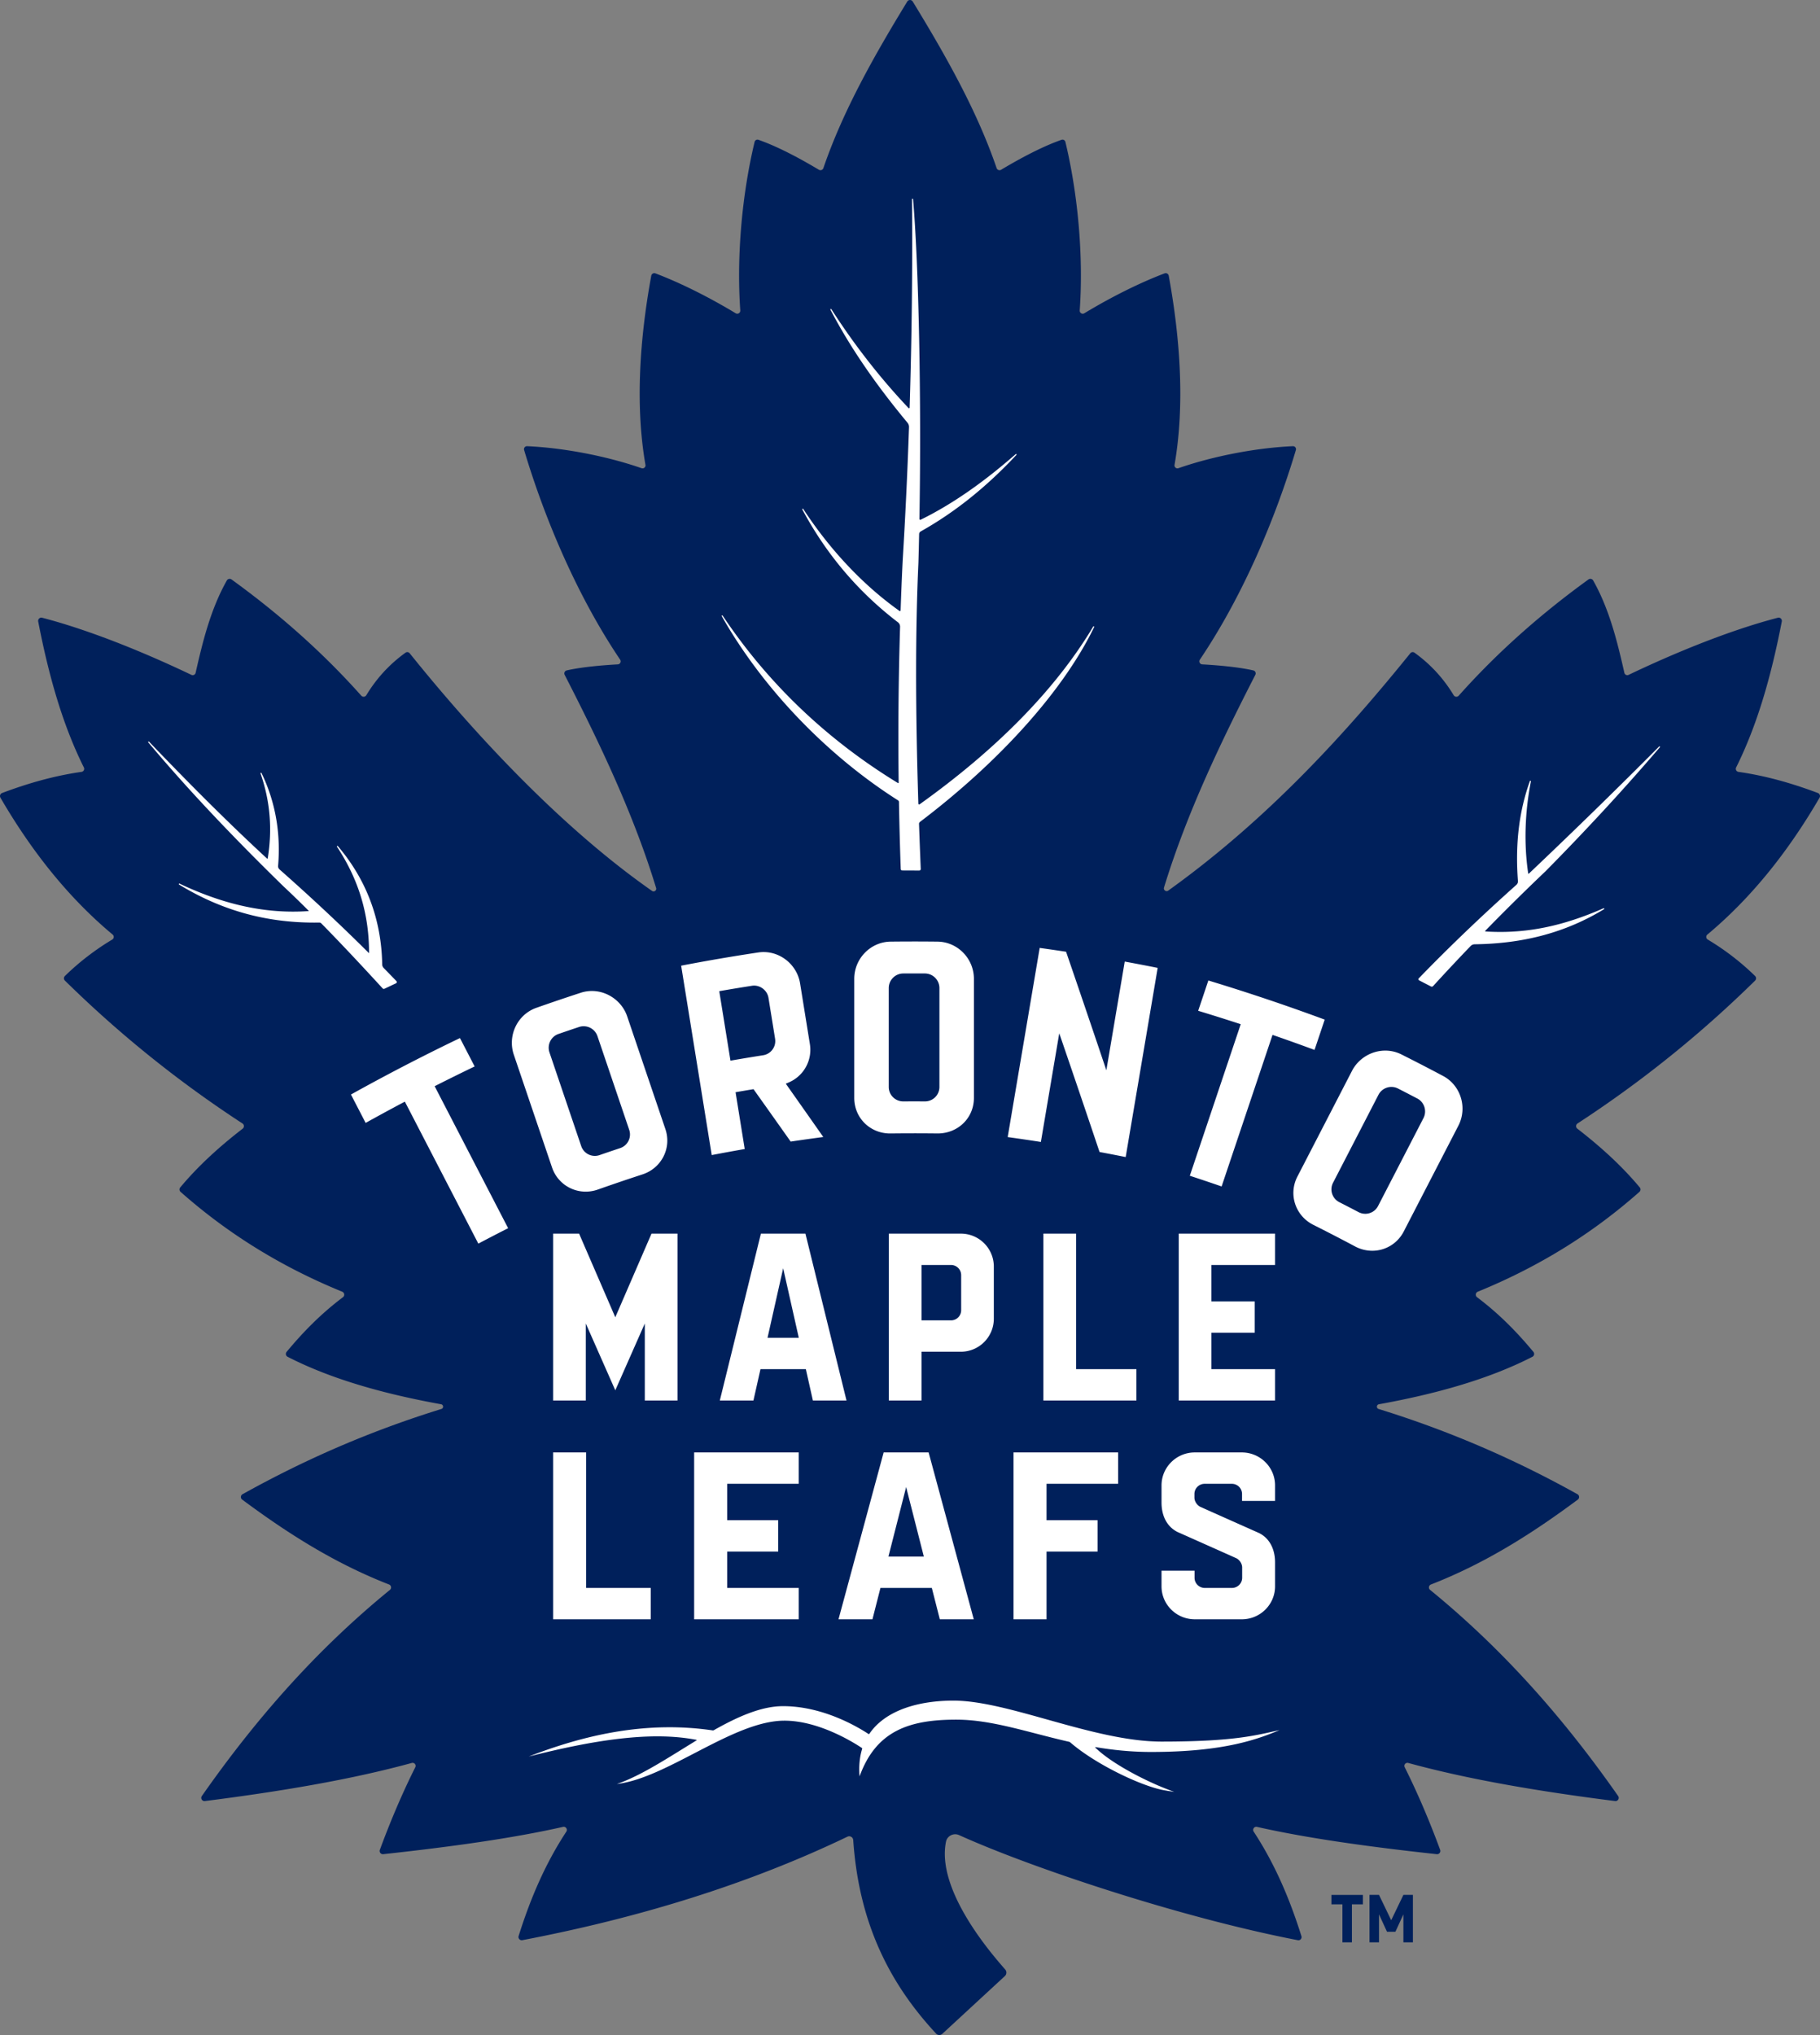 <svg xmlns="http://www.w3.org/2000/svg" fill="none" viewBox="196.77 3.46 566.46 633.08">
  <rect x="196.77" y="3.46" width="566.46" height="633.08" fill="#808080" stroke="none"/>
  <path fill="#00205B" d="M617.544 595.887v11.824h-2.957v-11.824h-3.423v-2.937h9.803v2.937h-3.423Zm16.023 11.824v-8.712l-2.49 5.428h-2.612l-2.49-5.428v8.713h-2.956v-14.763h2.956l3.796 7.883 3.796-7.883h2.956v14.761l-2.956.001Z"/>
  <path fill="#00205B" d="M763.095 251.615a1.023 1.023 0 0 0-.157-1.217 1.016 1.016 0 0 0-.364-.239c-8.529-3.2-16.572-5.414-24.713-6.572a.956.956 0 0 1-.834-.945.967.967 0 0 1 .104-.441c6.672-13.378 10.989-28.748 14.208-45.402.138-.717-.515-1.35-1.221-1.166-15 3.896-32.17 10.949-46.454 17.773a.931.931 0 0 1-1.143-.262.936.936 0 0 1-.179-.378c-2.1-9.25-4.594-19.686-9.717-28.728a1.016 1.016 0 0 0-.663-.479 1.015 1.015 0 0 0-.8.169c-15.114 10.936-28.62 22.96-40.383 36.164a.967.967 0 0 1-1.247.174.979.979 0 0 1-.314-.326c-3.032-5.004-6.982-9.478-12.192-13.227a.966.966 0 0 0-1.31.175c-19.406 24-43.829 51.262-75.347 73.836-.654.468-1.55-.17-1.316-.94 7.155-23.404 17.929-45.707 28.43-66.187a.956.956 0 0 0-.632-1.377c-4.42-1.001-10.314-1.563-15.9-1.879a.947.947 0 0 1-.893-1.009.94.94 0 0 1 .163-.467c13.285-19.698 23.441-43.656 29.88-65.198a.937.937 0 0 0-.502-1.117.932.932 0 0 0-.432-.086c-11.104.496-24.513 2.994-35.615 6.845a.918.918 0 0 1-1.214-1.037c3.245-18.613 1.741-39.487-1.807-58.83a.959.959 0 0 0-.47-.669.961.961 0 0 0-.814-.067c-7.836 2.952-16.813 7.472-24.981 12.406a.952.952 0 0 1-.991.003.942.942 0 0 1-.449-.883c1.229-17.5-.709-36.841-4.46-52.422a.92.92 0 0 0-1.193-.658c-5.703 1.983-12.409 5.495-18.808 9.314a.96.96 0 0 1-1.41-.518c-6.023-17.63-15.688-34.777-26.104-51.81a.996.996 0 0 0-.851-.475 1 1 0 0 0-.851.475c-10.417 17.033-20.081 34.18-26.104 51.81a.97.97 0 0 1-.58.598.966.966 0 0 1-.83-.08c-6.4-3.82-13.106-7.33-18.808-9.314a.92.92 0 0 0-1.193.658c-3.752 15.58-5.689 34.922-4.46 52.421a.95.95 0 0 1-.449.883.952.952 0 0 1-.991-.003c-8.168-4.933-17.145-9.453-24.982-12.405a.965.965 0 0 0-1.283.736c-3.548 19.343-5.053 40.217-1.807 58.83a.918.918 0 0 1-.738 1.075.918.918 0 0 1-.476-.038c-11.102-3.85-24.511-6.35-35.615-6.845a.932.932 0 0 0-.958.763.937.937 0 0 0 .024.44c6.439 21.542 16.595 45.5 29.88 65.198a.942.942 0 0 1-.73 1.476c-5.586.316-11.48.878-15.9 1.88a.96.96 0 0 0-.633 1.376c10.52 20.514 21.31 42.855 28.465 66.302.227.743-.625 1.369-1.262.925-27.922-19.522-54.716-48.162-75.435-73.932a.96.96 0 0 0-1.311-.178c-5.21 3.749-9.159 8.223-12.191 13.226a.97.97 0 0 1-1.56.152c-11.764-13.204-25.27-25.228-40.385-36.164a1.01 1.01 0 0 0-1.461.31c-5.124 9.042-7.618 19.479-9.719 28.729a.936.936 0 0 1-.913.733.957.957 0 0 1-.408-.094c-14.284-6.824-31.454-13.877-46.454-17.773-.707-.183-1.36.45-1.221 1.166 3.22 16.654 7.536 32.024 14.209 45.402a.955.955 0 0 1-.007.883.955.955 0 0 1-.725.504c-8.14 1.157-16.184 3.37-24.712 6.57a1.016 1.016 0 0 0-.651 1.041c.013.146.057.288.13.416 10.028 17.246 21.6 31.473 34.916 42.577a.958.958 0 0 1-.129 1.567 79.503 79.503 0 0 0-14.722 11.33 1.008 1.008 0 0 0 .001 1.428 355.515 355.515 0 0 0 55.257 44.44.992.992 0 0 1 .453.8.992.992 0 0 1-.392.832c-7.366 5.699-13.854 11.614-19.42 18.268a1 1 0 0 0 .107 1.39c14.483 12.817 31.065 23.201 50.315 31.059a.984.984 0 0 1 .61.794.987.987 0 0 1-.395.92c-6.847 5.147-12.412 10.84-17.533 17.002a.983.983 0 0 0-.199.393.99.99 0 0 0 .168.843.993.993 0 0 0 .335.286c13.757 7.07 30.454 11.64 47.773 14.774.787.143.85 1.23.085 1.468-22.116 6.844-42.43 15.687-61.878 26.516a.997.997 0 0 0-.109 1.672c14.255 10.588 28.792 19.817 45.708 26.412a.975.975 0 0 1 .621.763.984.984 0 0 1-.353.919c-23.118 18.843-42.022 40.534-58.533 64.13-.494.706.097 1.672.953 1.563 23.56-2.997 45.485-6.678 64.377-11.856a.944.944 0 0 1 1.098 1.342c-4.047 8.076-7.696 16.672-11.026 25.69-.257.696.32 1.428 1.057 1.348 21.244-2.302 40.552-4.999 55.957-8.494.862-.196 1.506.751 1.021 1.49-6.517 9.927-11.135 20.671-14.845 32.473-.226.718.41 1.427 1.148 1.286 37.242-7.113 71.133-17.769 101.198-32.198.812-.39 1.741.169 1.802 1.068 1.811 26.704 11.933 45.274 25.79 60.195.514.553 1.383.58 1.937.069l19.456-17.96c.59-.545.645-1.453.117-2.057-3.848-4.4-21.556-24.496-18.423-39.775.373-1.82 2.393-2.793 4.086-2.027 22.432 10.148 68.923 25.646 105.428 32.693.72.14 1.327-.555 1.107-1.256-3.712-11.817-8.333-22.573-14.857-32.51-.485-.74.159-1.687 1.021-1.49 15.405 3.494 34.713 6.191 55.957 8.493a1.012 1.012 0 0 0 1.057-1.349c-3.33-9.017-6.979-17.613-11.025-25.689a.944.944 0 0 1 1.097-1.342c18.892 5.178 40.816 8.86 64.377 11.856.855.109 1.447-.857.952-1.564-16.51-23.594-35.414-45.286-58.532-64.13a.99.99 0 0 1-.352-.918.978.978 0 0 1 .62-.763c16.916-6.595 31.452-15.824 45.708-26.412a.994.994 0 0 0 .399-.866.993.993 0 0 0-.508-.806c-19.447-10.829-39.762-19.672-61.878-26.516-.765-.237-.702-1.325.086-1.468 17.318-3.134 34.015-7.705 47.772-14.774a.996.996 0 0 0 .304-1.522c-5.121-6.163-10.686-11.855-17.534-17.002a.987.987 0 0 1-.394-.921.99.99 0 0 1 .61-.793c19.25-7.858 35.832-18.242 50.315-31.06.403-.355.451-.977.106-1.389-5.565-6.654-12.053-12.57-19.42-18.268a1.002 1.002 0 0 1 .061-1.632 355.476 355.476 0 0 0 55.258-44.44c.396-.39.4-1.04 0-1.427a79.463 79.463 0 0 0-14.721-11.33.958.958 0 0 1-.13-1.568c13.318-11.104 24.89-25.331 34.917-42.577Z"/>
  <path fill="#fff" d="M476.287 252.452a.59.59 0 0 1 .276.493c.133 7.407.316 14.233.557 20.87.01.25.213.448.465.45l5.28.023h.004a.464.464 0 0 0 .343-.148.464.464 0 0 0 .132-.35c-.193-4.66-.374-9.373-.535-14.007a.773.773 0 0 1 .309-.644c25.033-18.959 44.808-41.09 54.254-60.724l-.275-.148c-11.61 19.423-29.814 38.067-54.107 55.415-.144.096-.385.018-.391-.195-.936-29.732-.93-54.243.02-74.939.081-2.79.153-5.714.223-8.942a.95.95 0 0 1 .488-.814c10.694-6.006 20.467-13.828 29.878-23.913l-.218-.224c-10.36 9.068-20.058 15.768-29.652 20.483a.282.282 0 0 1-.172.023.283.283 0 0 1-.214-.172.291.291 0 0 1-.019-.109c.643-36.684-.215-79.496-1.995-99.585l-.312.015c.18 21.662-.068 43.326-.742 64.978a.192.192 0 0 1-.196.184s-.09-.01-.136-.06c-8.82-9.316-16.928-19.703-24.098-30.871l-.27.156c5.935 11.412 13.798 22.951 24.039 35.278.32.385.488.873.47 1.374a1586.072 1586.072 0 0 1-1.977 41.592c-.228 4.622-.43 9.51-.637 15.386-.007.2-.231.277-.363.186-11.28-8.01-21.658-19.014-30.013-31.823l-.27.159c7.41 13.917 17.438 25.76 29.81 35.199.435.332.684.853.668 1.395a1123.31 1123.31 0 0 0-.44 48.496.145.145 0 0 1-.04.101.159.159 0 0 1-.084.041.154.154 0 0 1-.092-.017c-22.197-13.549-40.58-31.11-54.638-52.197l-.265.163c12.635 22.358 32.659 43.287 54.935 57.422Zm-160.065 58.649a.482.482 0 0 0 .208-.046l3.608-1.705a.416.416 0 0 0 .123-.662 532.813 532.813 0 0 0-3.984-4.109 1.571 1.571 0 0 1-.448-1.08c-.245-14.006-4.919-26.427-13.892-36.92l-.25.189c6.777 10.204 10.064 21.052 10.047 33.162 0 .026-.026.034-.052.023-8.587-8.557-17.948-17.313-27.823-26.029a1.302 1.302 0 0 1-.433-1.085c.869-10.327-.884-20.079-5.21-28.988l-.288.12c3.019 8.655 3.759 17.349 2.264 26.574l-.152.055c-10.923-10.052-22.984-21.991-36.867-36.496l-.233.209c11.673 13.914 25.459 28.594 42.148 44.879a306.163 306.163 0 0 1 7.936 7.69 66.237 66.237 0 0 1-4.926.181c-11.465.001-23.065-2.866-35.46-8.766l-.149.274c13.104 8.01 26.905 11.904 42.193 11.904.514 0 1.03-.005 1.564-.014.237 0 .459.092.621.256 5.54 5.635 11.785 12.252 19.091 20.224.094.103.226.16.364.16Zm361.57-36.587c12.67-12.81 24.676-25.828 35.684-38.688l-.23-.212c-13.042 13.107-26.329 26.066-40.618 39.617a.13.13 0 0 1-.09.035c-.054 0-.12-.034-.13-.108-1.353-9.102-1.053-19.035.869-28.729l-.3-.084c-3.407 9.407-4.638 19.615-3.763 31.21.033.436-.143.87-.468 1.162-10.837 9.671-21.06 19.458-30.385 29.09a.4.4 0 0 0-.036.52.417.417 0 0 0 .143.121l3.674 1.893a.565.565 0 0 0 .678-.122 662.742 662.742 0 0 1 11.666-12.453 1.803 1.803 0 0 1 1.276-.548c15.373-.182 28.572-3.772 40.349-10.974l-.145-.277c-11.462 5.06-21.715 7.417-32.266 7.417a72.823 72.823 0 0 1-4.554-.145.14.14 0 0 1-.071-.026.136.136 0 0 1-.045-.061.116.116 0 0 1-.008-.071.12.12 0 0 1 .033-.064 703.034 703.034 0 0 1 18.737-18.503ZM493.53 532.513c-10.867 0-21.184 2.98-26.183 10.325-.058.086-.163.116-.25.059-3.275-2.136-14.055-8.661-26.614-8.661-6.758 0-14.126 3.28-21.566 7.49a.467.467 0 0 1-.295.056c-19.782-2.915-38.746.917-57.301 8.128 19.386-4.907 37.659-8.037 52.19-5.197a.098.098 0 0 1 .03.181c-8.618 5.238-17.157 10.969-24.78 13.555 15.728-1.823 36.244-19.7 52.155-19.7 10.607 0 21.29 6.615 24.108 8.493.09.06.12.164.088.268-.775 2.497-1.08 5.342-.807 8.574 5.183-14.344 15.696-17.652 30.1-17.652 11.077 0 22.173 3.944 35.126 6.892a.754.754 0 0 1 .33.166c7.914 6.886 22.452 13.771 29.39 14.934l2.978.5-2.812-1.1c-5.94-2.32-16.466-7.558-21.75-12.7-.065-.062-.006-.168.083-.153 5.393.911 11.128 1.515 17.317 1.515 23.054 0 33.432-4.116 39.954-6.796-6.932 1.47-13.53 3.572-36.681 3.572-21.1 0-47.618-12.749-64.81-12.749ZM332.756 341.016c3.895-1.97 7.811-3.9 11.746-5.789l-4.574-8.83a635.14 635.14 0 0 0-33.927 17.564l4.572 8.831a645.09 645.09 0 0 1 11.506-6.249l.699-.37 22.869 44.173a629.992 629.992 0 0 1 9.274-4.801l-22.869-44.173.705-.357-.001.001Zm46.297 33.157c1.286 0 2.566-.22 3.804-.656a617.882 617.882 0 0 1 13.852-4.699c2.91-.949 5.252-2.95 6.597-5.634 1.32-2.638 1.52-5.646.561-8.473l-11.896-35.075c-1.574-4.644-6.089-7.886-10.98-7.886a11.17 11.17 0 0 0-3.467.552 621.642 621.642 0 0 0-13.818 4.686c-5.893 2.074-9.037 8.628-7.007 14.609l11.896 35.075a11.036 11.036 0 0 0 10.458 7.501Zm-8.458-49.055c2.132-.736 4.266-1.46 6.406-2.173a4.545 4.545 0 0 1 5.724 2.853l9.884 29.149a4.45 4.45 0 0 1-.228 3.426 4.471 4.471 0 0 1-2.606 2.262c-2.137.71-4.266 1.433-6.392 2.168-.473.163-.97.247-1.47.247h-.002a4.475 4.475 0 0 1-4.239-3.038l-9.884-29.149c-.801-2.358.458-4.935 2.807-5.745Zm117.991 30.959c6.4 0 11.308-4.86 11.308-11.061v-37.038c.001-6.315-5.08-11.512-11.327-11.585a611.712 611.712 0 0 0-14.59 0c-6.248.07-11.329 5.268-11.329 11.585v37.038c0 6.203 4.907 11.062 11.17 11.062 1.202-.007 6.767-.094 14.768-.001Zm-15.2-45.233c-.002-2.49 2.02-4.527 4.503-4.54a635.82 635.82 0 0 1 6.766 0c2.482.015 4.502 2.052 4.502 4.54v30.78a4.488 4.488 0 0 1-4.489 4.476 636.573 636.573 0 0 0-6.77 0c-2.498 0-4.512-2.008-4.512-4.476v-30.78Zm-2.588 186.616h15.997l2.487 9.756h10.566l-14.052-51.913h-13.999l-14.052 51.913h10.567l2.486-9.756Zm7.999-31.387 5.512 21.63h-11.025l5.513-21.63Zm27.292-52.358v-16.234c0-5.666-4.595-10.246-10.261-10.246H473.41v51.912h10.176v-15.171h12.242c5.666 0 10.26-4.594 10.26-10.26l.001-.001Zm-10.165-2.65a3.153 3.153 0 0 1-3.153 3.154h-9.185v-17.228h9.185a3.153 3.153 0 0 1 3.153 3.154v10.92Zm-127.003 44.239v51.912h30.387v-9.757h-20.109v-42.155h-10.278Zm38.715-68.069h-8.088l-11.27 26.02-11.268-26.02h-8.09v51.912h10.177v-23.952l9.181 20.781 9.182-20.78v23.95h10.176v-51.911Zm20.925-26.32-2.853-17.672.764-.133c1.445-.25 2.892-.495 4.342-.734l.482-.08.283.398a7373.529 7373.529 0 0 1 11.285 15.908c3.382-.505 6.788-.983 10.149-1.426a6652.145 6652.145 0 0 0-11.111-15.793l-.56-.793.892-.379a11.037 11.037 0 0 0 6.606-11.925l-3.053-18.91c-.898-5.549-5.78-9.735-11.358-9.735-.557 0-1.12.043-1.674.127a594.833 594.833 0 0 0-23.981 4.108l9.515 58.922a605.733 605.733 0 0 1 10.272-1.883Zm-7.166-49.237a596.593 596.593 0 0 1 9.393-1.548c2.458-.386 4.777 1.357 5.166 3.759l2.054 12.721a4.447 4.447 0 0 1-.794 3.34 4.471 4.471 0 0 1-2.943 1.796c-3.127.489-6.25 1.004-9.369 1.543l-.78.134-3.49-21.613.763-.132Zm28.381 127.469h10.461l-12.784-51.912h-13.86l-12.784 51.912h10.461l2.195-9.756h14.116l2.195 9.756Zm-14.118-19.512 4.865-21.63 4.865 21.63h-9.73Zm109.118 45.425v-9.757h-32.557v51.913h10.279v-21.079h15.88v-9.755h-15.88V465.06h22.278Zm-24.411-166.71-9.96 58.848c3.42.473 6.888.982 10.33 1.517l5.719-33.805.999 2.915a5886.954 5886.954 0 0 1 11.542 34.014 616.91 616.91 0 0 1 8.134 1.573l9.958-58.847a615.279 615.279 0 0 0-10.252-1.965l-5.723 33.82-.994-2.953a5783.96 5783.96 0 0 0-11.541-33.924 631.551 631.551 0 0 0-8.212-1.193Zm48.284 208.866h14.611c5.723 0 10.363-4.593 10.363-10.26v-7.432c0-3.851-1.493-7.378-4.956-9.133 0 0-18.187-8.092-18.434-8.226-.867-.467-1.707-1.624-1.707-2.798v-1.146c0-1.746 1.43-3.161 3.193-3.161h8.436c1.761 0 3.189 1.413 3.189 3.156v2.168h10.279v-4.821c0-5.666-4.64-10.26-10.363-10.26h-14.611c-5.724 0-10.363 4.594-10.363 10.26v5.349c0 3.85 1.493 7.378 4.956 9.132 0 0 18.187 8.093 18.434 8.227.866.467 1.707 1.624 1.707 2.798v3.23c0 1.745-1.43 3.16-3.193 3.16h-8.437c-1.76 0-3.188-1.413-3.188-3.156v-2.2h-10.28v4.854c0 5.666 4.64 10.259 10.364 10.259Zm24.973-77.826h-19.8v-11.32h13.466v-9.756h-13.467v-11.322h19.8v-9.756h-29.976v51.912h29.976l.001-9.758Zm-43.149 0h-18.78v-42.155h-10.177v51.912h28.957v-9.757Zm26.514-56.832 15.847-47.15.748.26a634.035 634.035 0 0 1 12.327 4.415l3.168-9.426a635.746 635.746 0 0 0-36.217-12.172l-3.167 9.427a633.876 633.876 0 0 1 12.49 3.925l.753.244-15.847 47.15a638.555 638.555 0 0 1 9.898 3.327ZM445.375 465.06v-9.757h-32.558v51.913h32.558v-9.757h-22.279v-11.322h15.88v-9.755h-15.88V465.06h22.279Zm200.546-126.872a612.862 612.862 0 0 0-12.966-6.697 11.114 11.114 0 0 0-5.034-1.191c-4.313 0-8.374 2.466-10.346 6.283l-17.001 32.905c-1.37 2.653-1.623 5.658-.712 8.464.929 2.855 2.946 5.183 5.681 6.556a610.925 610.925 0 0 1 12.994 6.714 11.417 11.417 0 0 0 5.333 1.342c4.136 0 7.887-2.291 9.793-5.979l17.002-32.904c2.9-5.61.772-12.56-4.744-15.493Zm-6.112 13.11-14.129 27.346a4.466 4.466 0 0 1-3.975 2.42c-.72 0-1.441-.177-2.086-.514a629.338 629.338 0 0 0-5.997-3.099 4.481 4.481 0 0 1-2.236-2.617 4.477 4.477 0 0 1 .284-3.43l14.128-27.345a4.53 4.53 0 0 1 6.085-1.967 620.296 620.296 0 0 1 6.01 3.106c2.2 1.153 3.059 3.89 1.916 6.1Z"/>
</svg>